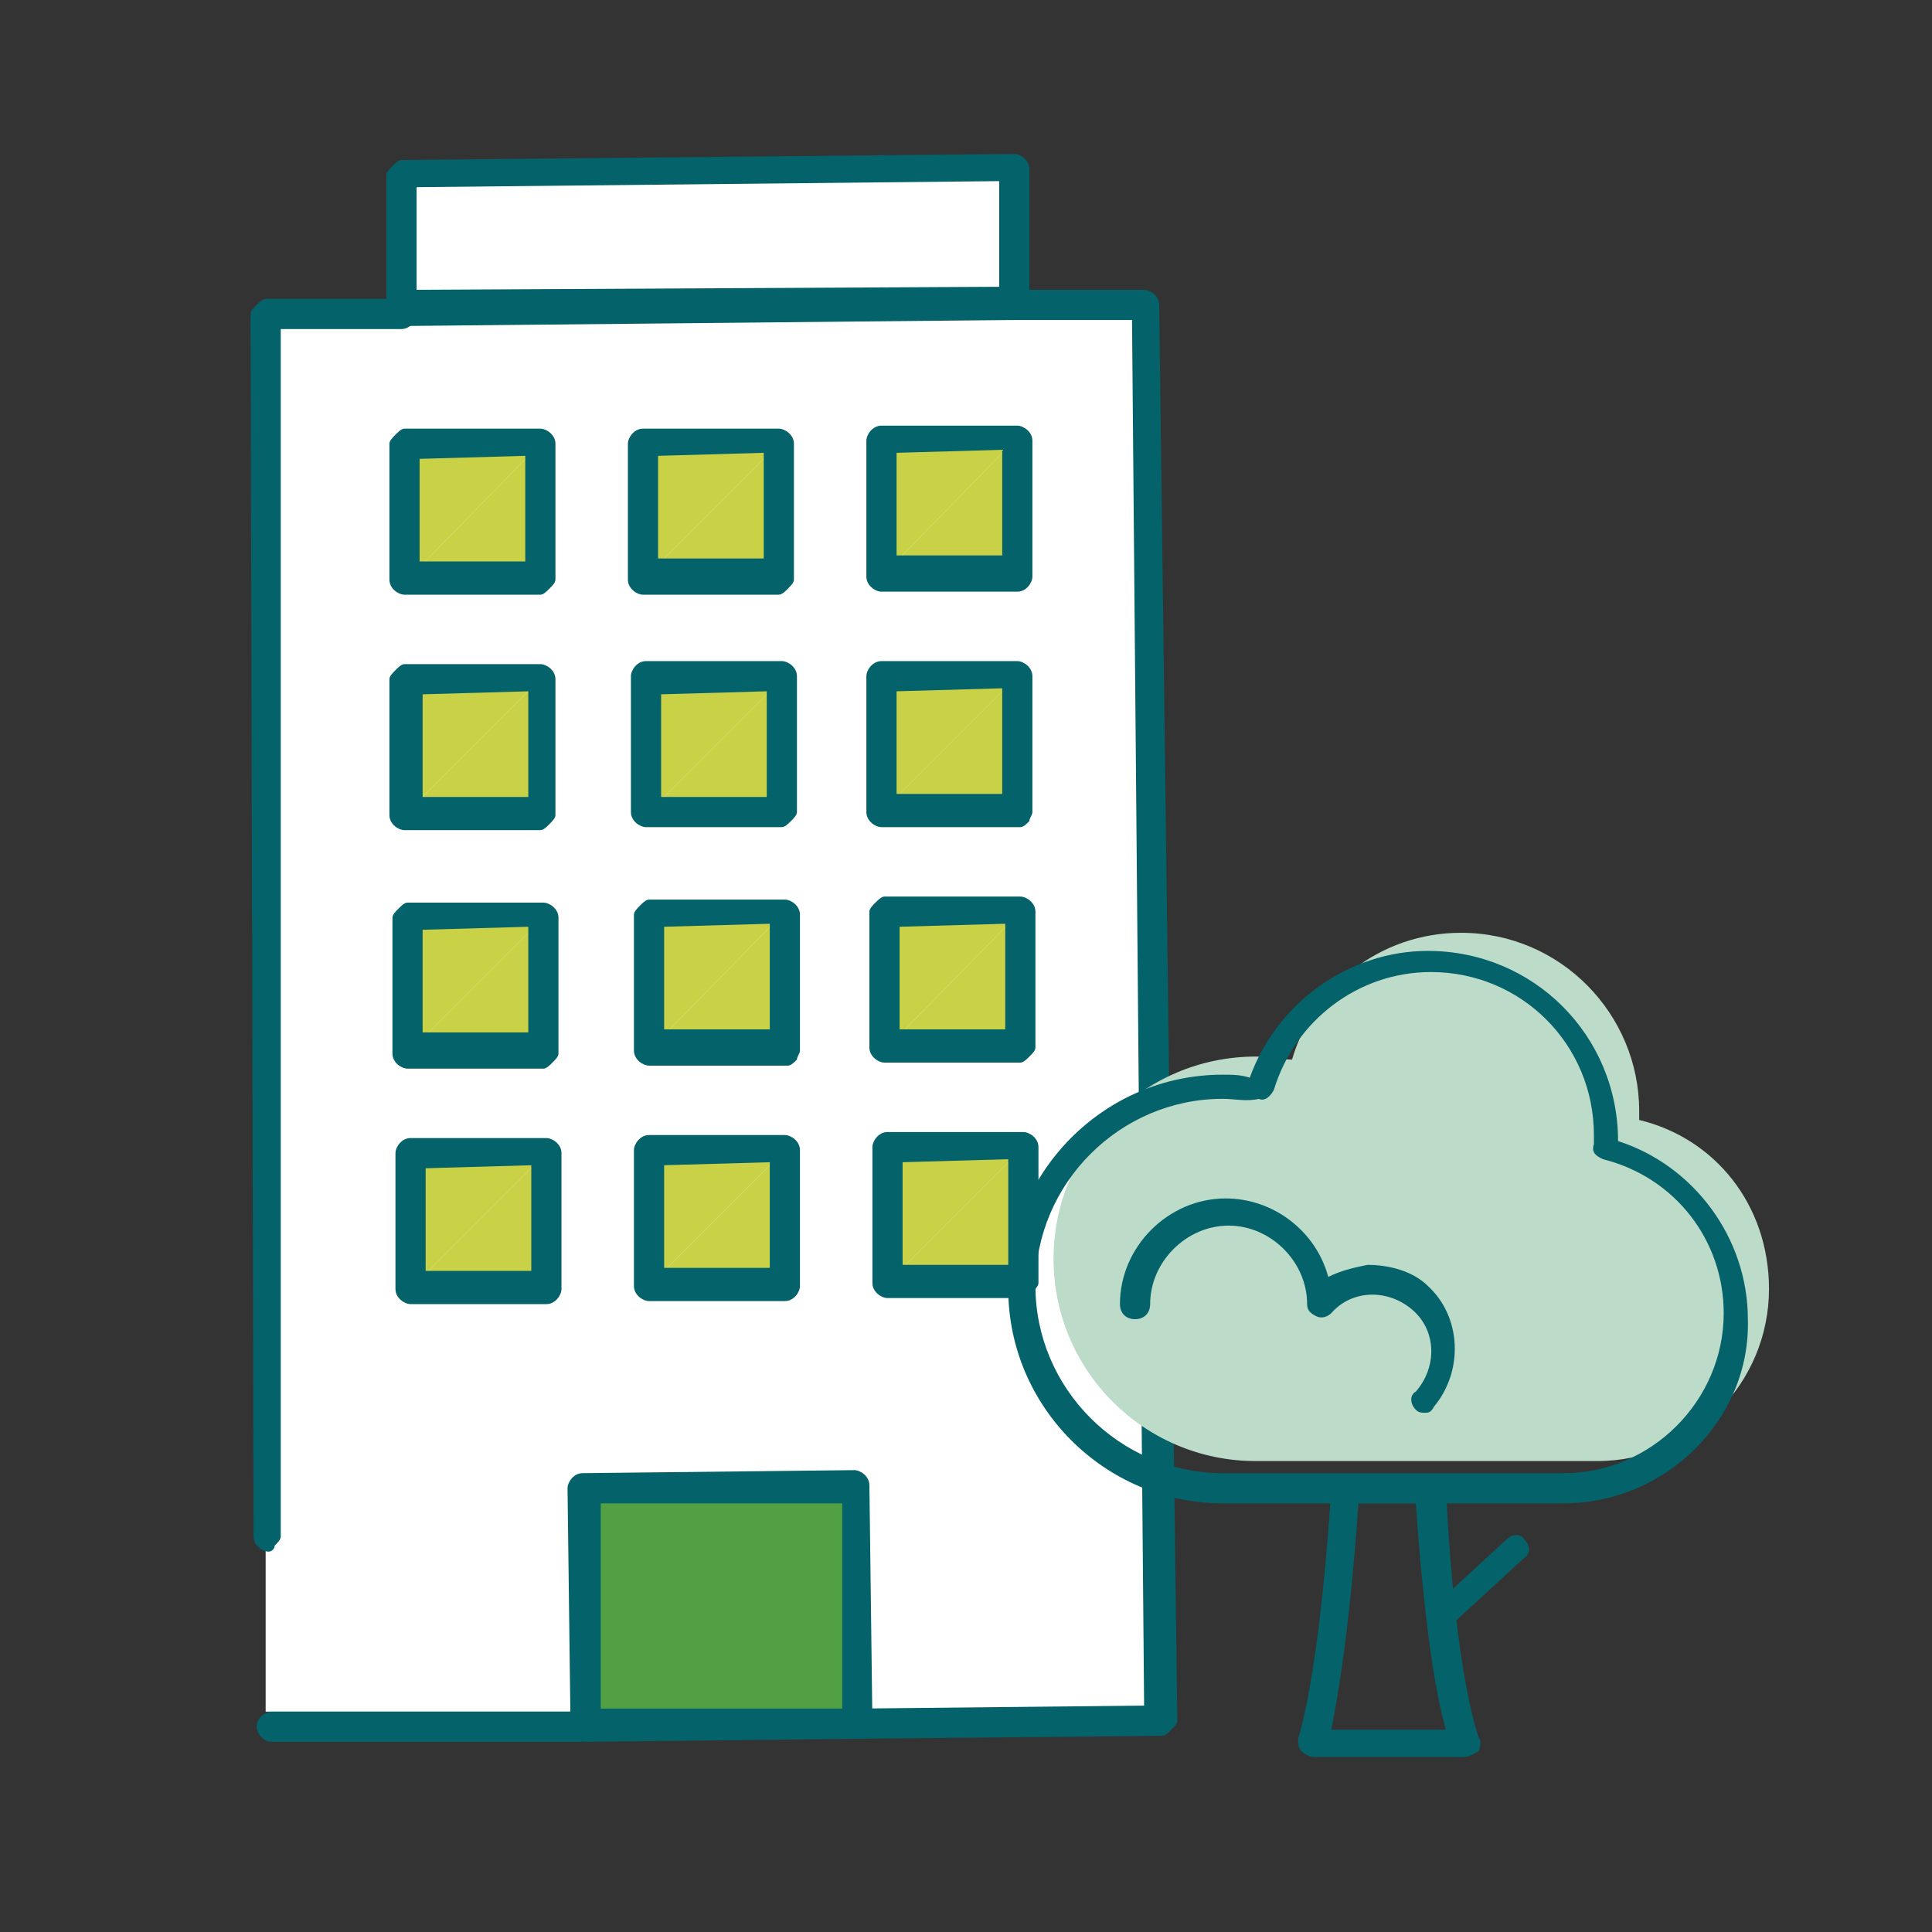 <?xml version="1.0" encoding="utf-8"?>
<!-- Generator: Adobe Illustrator 25.3.1, SVG Export Plug-In . SVG Version: 6.00 Build 0)  -->
<svg version="1.1" id="圖層_1" xmlns="http://www.w3.org/2000/svg" xmlns:xlink="http://www.w3.org/1999/xlink" x="0px" y="0px"
	 viewBox="0 0 64 64" style="enable-background:new 0 0 64 64;" xml:space="preserve">
<rect x="0" y="0" width="64" height="64" fill="#333333" stroke="none"/>
<style type="text/css">
	.st0{fill:#FFFFFF;}
	.st1{fill:#C9D147;}
	.st2{fill:#51A044;}
	.st3{fill:#03626A;}
	.st4{fill:#BDDBC9;}
</style>
<g>
	<rect x="8.8" y="10" class="st0" width="29.2" height="46.7"/>
	<g>
		<polygon class="st1" points="17.9,14.7 13.4,19.3 13.3,14.8 		"/>
		<polygon class="st1" points="17.9,14.7 17.9,19.2 13.4,19.3 		"/>
	</g>
	<g>
		<polygon class="st1" points="25.8,14.7 21.3,19.2 21.3,14.7 		"/>
		<polygon class="st1" points="25.8,14.7 25.8,19.1 21.3,19.2 		"/>
	</g>
	<g>
		<polygon class="st1" points="33.6,14.6 29.2,19.1 29.1,14.6 		"/>
		<polygon class="st1" points="33.6,14.6 33.7,19.1 29.2,19.1 		"/>
	</g>
	<g>
		<polygon class="st1" points="17.9,22.5 13.4,27 13.4,22.6 		"/>
		<polygon class="st1" points="17.9,22.5 18,27 13.4,27 		"/>
	</g>
	<g>
		<polygon class="st1" points="25.9,22.5 21.4,27 21.3,22.5 		"/>
		<polygon class="st1" points="25.9,22.5 25.9,26.9 21.4,27 		"/>
	</g>
	<g>
		<polygon class="st1" points="33.7,22.4 29.2,26.9 29.2,22.4 		"/>
		<polygon class="st1" points="33.7,22.4 33.8,26.9 29.2,26.9 		"/>
	</g>
	<g>
		<polygon class="st1" points="18,30.4 13.5,34.9 13.5,30.4 		"/>
		<polygon class="st1" points="18,30.4 18,34.9 13.5,34.9 		"/>
	</g>
	<g>
		<polygon class="st1" points="25.9,30.3 21.5,34.8 21.4,30.4 		"/>
		<polygon class="st1" points="25.9,30.3 26,34.8 21.5,34.8 		"/>
	</g>
	<g>
		<polygon class="st1" points="33.8,30.2 29.3,34.8 29.3,30.3 		"/>
		<polygon class="st1" points="33.8,30.2 33.8,34.7 29.3,34.8 		"/>
	</g>
	<g>
		<polygon class="st1" points="18.1,38.2 13.6,42.7 13.5,38.2 		"/>
		<polygon class="st1" points="18.1,38.2 18.1,42.6 13.6,42.7 		"/>
	</g>
	<g>
		<polygon class="st1" points="26,38.1 21.5,42.6 21.5,38.1 		"/>
		<polygon class="st1" points="26,38.1 26,42.6 21.5,42.6 		"/>
	</g>
	<g>
		<polygon class="st1" points="33.9,38 29.4,42.5 29.3,38.1 		"/>
		<polygon class="st1" points="33.9,38 33.9,42.5 29.4,42.5 		"/>
	</g>
	
		<rect x="13.3" y="5.8" transform="matrix(1 -8.980389e-03 8.980389e-03 1 -7.086883e-02 0.211)" class="st0" width="20.3" height="4.5"/>
	<rect x="19.4" y="49.3" transform="matrix(1 -8.980389e-03 8.980389e-03 1 -0.477 0.217)" class="st2" width="9" height="7.9"/>
	<path class="st3" d="M8.9,51.4c-0.2,0-0.5-0.2-0.5-0.5L8.3,10.4c0-0.1,0.1-0.2,0.2-0.3s0.2-0.2,0.3-0.2l4.5,0
		c0.2,0,0.5,0.2,0.5,0.5c0,0.2-0.2,0.5-0.5,0.5l-4,0l0,40c0,0.1-0.1,0.2-0.2,0.3C9.1,51.3,9,51.4,8.9,51.4L8.9,51.4z"/>
	<path class="st3" d="M28.4,57.6c-0.2,0-0.5-0.2-0.5-0.5c0-0.1,0.1-0.2,0.1-0.3c0.1-0.1,0.2-0.2,0.3-0.2l9.6-0.1l-0.4-45.9l-4,0
		c-0.2,0-0.5-0.2-0.5-0.5c0-0.1,0.1-0.2,0.1-0.3c0.1-0.1,0.2-0.2,0.3-0.2l4.5,0c0.2,0,0.5,0.2,0.5,0.5L39,57c0,0.1-0.1,0.2-0.2,0.3
		c-0.1,0.1-0.2,0.2-0.3,0.2L28.4,57.6z"/>
	<path class="st3" d="M19.2,57.7H9c-0.3,0-0.5-0.3-0.5-0.5c0-0.3,0.3-0.5,0.5-0.5h10.2c0.3,0,0.5,0.3,0.5,0.5
		C19.7,57.4,19.5,57.7,19.2,57.7z"/>
	<path class="st3" d="M13.3,10.8c-0.2,0-0.5-0.2-0.5-0.5l0-4.5c0-0.1,0.1-0.2,0.2-0.3c0.1-0.1,0.2-0.2,0.3-0.2l20.3-0.2
		c0.2,0,0.5,0.2,0.5,0.5l0,4.5c0,0.2-0.2,0.5-0.5,0.5L13.3,10.8z M13.8,6.2l0,3.4l19.3-0.1l0-3.5L13.8,6.2z"/>
	<path class="st3" d="M29.2,19.6c-0.2,0-0.5-0.2-0.5-0.5l0-4.5c0-0.2,0.2-0.5,0.5-0.5l4.5,0c0.2,0,0.5,0.2,0.5,0.5l0,4.5
		c0,0.2-0.2,0.5-0.5,0.5L29.2,19.6z M29.7,15l0,3.4l3.5,0l0-3.5L29.7,15z"/>
	<path class="st3" d="M21.3,19.7c-0.2,0-0.5-0.2-0.5-0.5l0-4.5c0-0.2,0.2-0.5,0.5-0.5l4.5,0c0.2,0,0.5,0.2,0.5,0.5l0,4.5
		c0,0.1-0.1,0.2-0.2,0.3c-0.1,0.1-0.2,0.2-0.3,0.2L21.3,19.7z M21.8,15.1l0,3.4l3.5,0l0-3.5L21.8,15.1z"/>
	<path class="st3" d="M13.4,19.7c-0.2,0-0.5-0.2-0.5-0.5l0-4.5c0-0.1,0.1-0.2,0.2-0.3c0.1-0.1,0.2-0.2,0.3-0.2l4.5,0
		c0.2,0,0.5,0.2,0.5,0.5l0,4.5c0,0.1-0.1,0.2-0.2,0.3c-0.1,0.1-0.2,0.2-0.3,0.2L13.4,19.7z M13.9,15.2l0,3.4l3.5,0l0-3.5L13.9,15.2z
		"/>
	<path class="st3" d="M29.2,27.4c-0.2,0-0.5-0.2-0.5-0.5l0-4.5c0-0.2,0.2-0.5,0.5-0.5l4.5,0c0.2,0,0.5,0.2,0.5,0.5l0,4.5
		c0,0.1-0.1,0.2-0.1,0.3c-0.1,0.1-0.2,0.2-0.3,0.2L29.2,27.4z M29.7,22.9l0,3.4l3.5,0l0-3.5L29.7,22.9z"/>
	<path class="st3" d="M21.4,27.4c-0.2,0-0.5-0.2-0.5-0.5l0-4.5c0-0.2,0.2-0.5,0.5-0.5l4.5,0c0.2,0,0.5,0.2,0.5,0.5l0,4.5
		c0,0.1-0.1,0.2-0.2,0.3c-0.1,0.1-0.2,0.2-0.3,0.2L21.4,27.4z M21.9,23l0,3.4l3.5,0l0-3.5L21.9,23z"/>
	<path class="st3" d="M13.4,27.5c-0.2,0-0.5-0.2-0.5-0.5l0-4.5c0-0.1,0.1-0.2,0.2-0.3s0.2-0.2,0.3-0.2l4.5,0c0.2,0,0.5,0.2,0.5,0.5
		l0,4.5c0,0.1-0.1,0.2-0.2,0.3s-0.2,0.2-0.3,0.2L13.4,27.5z M14,23l0,3.4l3.5,0l0-3.5L14,23z"/>
	<path class="st3" d="M29.3,35.2c-0.2,0-0.5-0.2-0.5-0.5l0-4.5c0-0.1,0.1-0.2,0.2-0.3c0.1-0.1,0.2-0.2,0.3-0.2l4.5,0
		c0.2,0,0.5,0.2,0.5,0.5l0,4.5c0,0.1-0.1,0.2-0.2,0.3s-0.2,0.2-0.3,0.2L29.3,35.2z M29.8,30.7l0,3.4l3.5,0l0-3.5L29.8,30.7z"/>
	<path class="st3" d="M21.5,35.3c-0.2,0-0.5-0.2-0.5-0.5l0-4.5c0-0.1,0.1-0.2,0.2-0.3c0.1-0.1,0.2-0.2,0.3-0.2l4.5,0
		c0.2,0,0.5,0.2,0.5,0.5l0,4.5c0,0.1-0.1,0.2-0.1,0.3c-0.1,0.1-0.2,0.2-0.3,0.2L21.5,35.3z M22,30.7l0,3.4l3.5,0l0-3.5L22,30.7z"/>
	<path class="st3" d="M13.5,35.4c-0.2,0-0.5-0.2-0.5-0.5l0-4.5c0-0.1,0.1-0.2,0.2-0.3c0.1-0.1,0.2-0.2,0.3-0.2l4.5,0
		c0.2,0,0.5,0.2,0.5,0.5l0,4.5c0,0.1-0.1,0.2-0.2,0.3c-0.1,0.1-0.2,0.2-0.3,0.2L13.5,35.4z M14,30.8l0,3.4l3.5,0l0-3.5L14,30.8z"/>
	<path class="st3" d="M29.4,43c-0.2,0-0.5-0.2-0.5-0.5l0-4.5c0-0.2,0.2-0.5,0.5-0.5l4.5,0c0.2,0,0.5,0.2,0.5,0.5l0,4.5
		c0,0.1-0.1,0.2-0.2,0.3C34.1,42.9,34,43,33.9,43L29.4,43z M29.9,38.5l0,3.4l3.5,0l0-3.5L29.9,38.5z"/>
	<path class="st3" d="M21.5,43.1c-0.2,0-0.5-0.2-0.5-0.5l0-4.5c0-0.2,0.2-0.5,0.5-0.5l4.5,0c0.2,0,0.5,0.2,0.5,0.5l0,4.5
		c0,0.2-0.2,0.5-0.5,0.5L21.5,43.1z M22,38.6l0,3.4l3.5,0l0-3.5L22,38.6z"/>
	<path class="st3" d="M19.4,57.7c-0.2,0-0.5-0.2-0.5-0.5l-0.1-7.9c0-0.2,0.2-0.5,0.5-0.5l9-0.1c0.2,0,0.5,0.2,0.5,0.5l0.1,7.9
		c0,0.1-0.1,0.2-0.2,0.3c-0.1,0.1-0.2,0.2-0.3,0.2L19.4,57.7z M19.9,49.8l0,6.8l8,0l0-6.8L19.9,49.8z"/>
	<path class="st3" d="M13.6,43.2c-0.2,0-0.5-0.2-0.5-0.5l0-4.5c0-0.2,0.2-0.5,0.5-0.5l4.5,0c0.2,0,0.5,0.2,0.5,0.5l0,4.5
		c0,0.2-0.2,0.5-0.5,0.5L13.6,43.2z M14.1,38.7l0,3.4l3.5,0l0-3.5L14.1,38.7z"/>
	<g>
		<path class="st4" d="M54.3,37.1c0-0.1,0-0.2,0-0.3c0-3.2-2.6-5.9-5.9-5.9c-2.7,0-4.9,1.8-5.6,4.2C42.5,35.1,42,35,41.6,35
			c-3.7,0-6.7,3-6.7,6.7c0,3.7,3,6.7,6.7,6.7h11.3c3.2,0,5.7-2.6,5.7-5.7C58.6,39.9,56.8,37.7,54.3,37.1z"/>
		<g>
			<path class="st3" d="M51.8,49.8H40.5c-3.9,0-7.1-3.2-7.1-7.1c0-3.9,3.2-7.1,7.1-7.1c0.3,0,0.6,0,0.9,0.1c0.9-2.5,3.3-4.2,5.9-4.2
				c3.5,0,6.3,2.8,6.3,6.3c2.5,0.8,4.3,3.2,4.3,5.9C58,47,55.2,49.8,51.8,49.8z M40.5,36.4c-3.4,0-6.2,2.8-6.2,6.2s2.8,6.2,6.2,6.2
				h11.3c2.9,0,5.3-2.4,5.3-5.3c0-2.4-1.6-4.5-4-5.1c-0.2-0.1-0.4-0.2-0.3-0.5c0-0.1,0-0.2,0-0.3c0-3-2.4-5.4-5.4-5.4
				c-2.4,0-4.5,1.6-5.2,3.9c-0.1,0.2-0.3,0.4-0.5,0.3C41.3,36.5,40.9,36.4,40.5,36.4z"/>
			<path class="st3" d="M48.5,58.2h-5c-0.1,0-0.3-0.1-0.4-0.2C43,57.9,43,57.7,43,57.6c0,0,0.7-2,1.1-8.3c0-0.2,0.2-0.4,0.5-0.4h2.8
				c0.2,0,0.4,0.2,0.5,0.4c0.3,6.3,1.1,8.3,1.1,8.3c0.1,0.1,0,0.3,0,0.4C48.8,58.1,48.7,58.2,48.5,58.2z M44.1,57.3h3.8
				c-0.3-1-0.7-3.2-1-7.5H45C44.7,54.1,44.3,56.3,44.1,57.3z"/>
			<path class="st3" d="M47.7,54c-0.1,0-0.2,0-0.3-0.1c-0.2-0.2-0.2-0.5,0-0.6l2.5-2.3c0.2-0.2,0.5-0.2,0.6,0c0.2,0.2,0.2,0.5,0,0.6
				L48,53.9C47.9,54,47.8,54,47.7,54z"/>
			<path class="st3" d="M47.2,46.8c-0.1,0-0.2,0-0.3-0.1c-0.2-0.2-0.2-0.5,0-0.6c0.7-0.8,0.7-2-0.1-2.7c-0.8-0.7-2-0.7-2.7,0.1
				c-0.1,0.1-0.3,0.2-0.5,0.1c-0.2-0.1-0.3-0.2-0.3-0.4c0-1.4-1.2-2.6-2.6-2.6s-2.6,1.2-2.6,2.6c0,0.3-0.2,0.5-0.5,0.5
				s-0.5-0.2-0.5-0.5c0-1.9,1.6-3.5,3.5-3.5c1.6,0,3,1.1,3.4,2.6c0.4-0.2,0.8-0.3,1.3-0.4c0.7,0,1.5,0.2,2,0.7c1.1,1,1.2,2.8,0.2,4
				C47.4,46.8,47.3,46.8,47.2,46.8z"/>
		</g>
	</g>
</g>
</svg>
